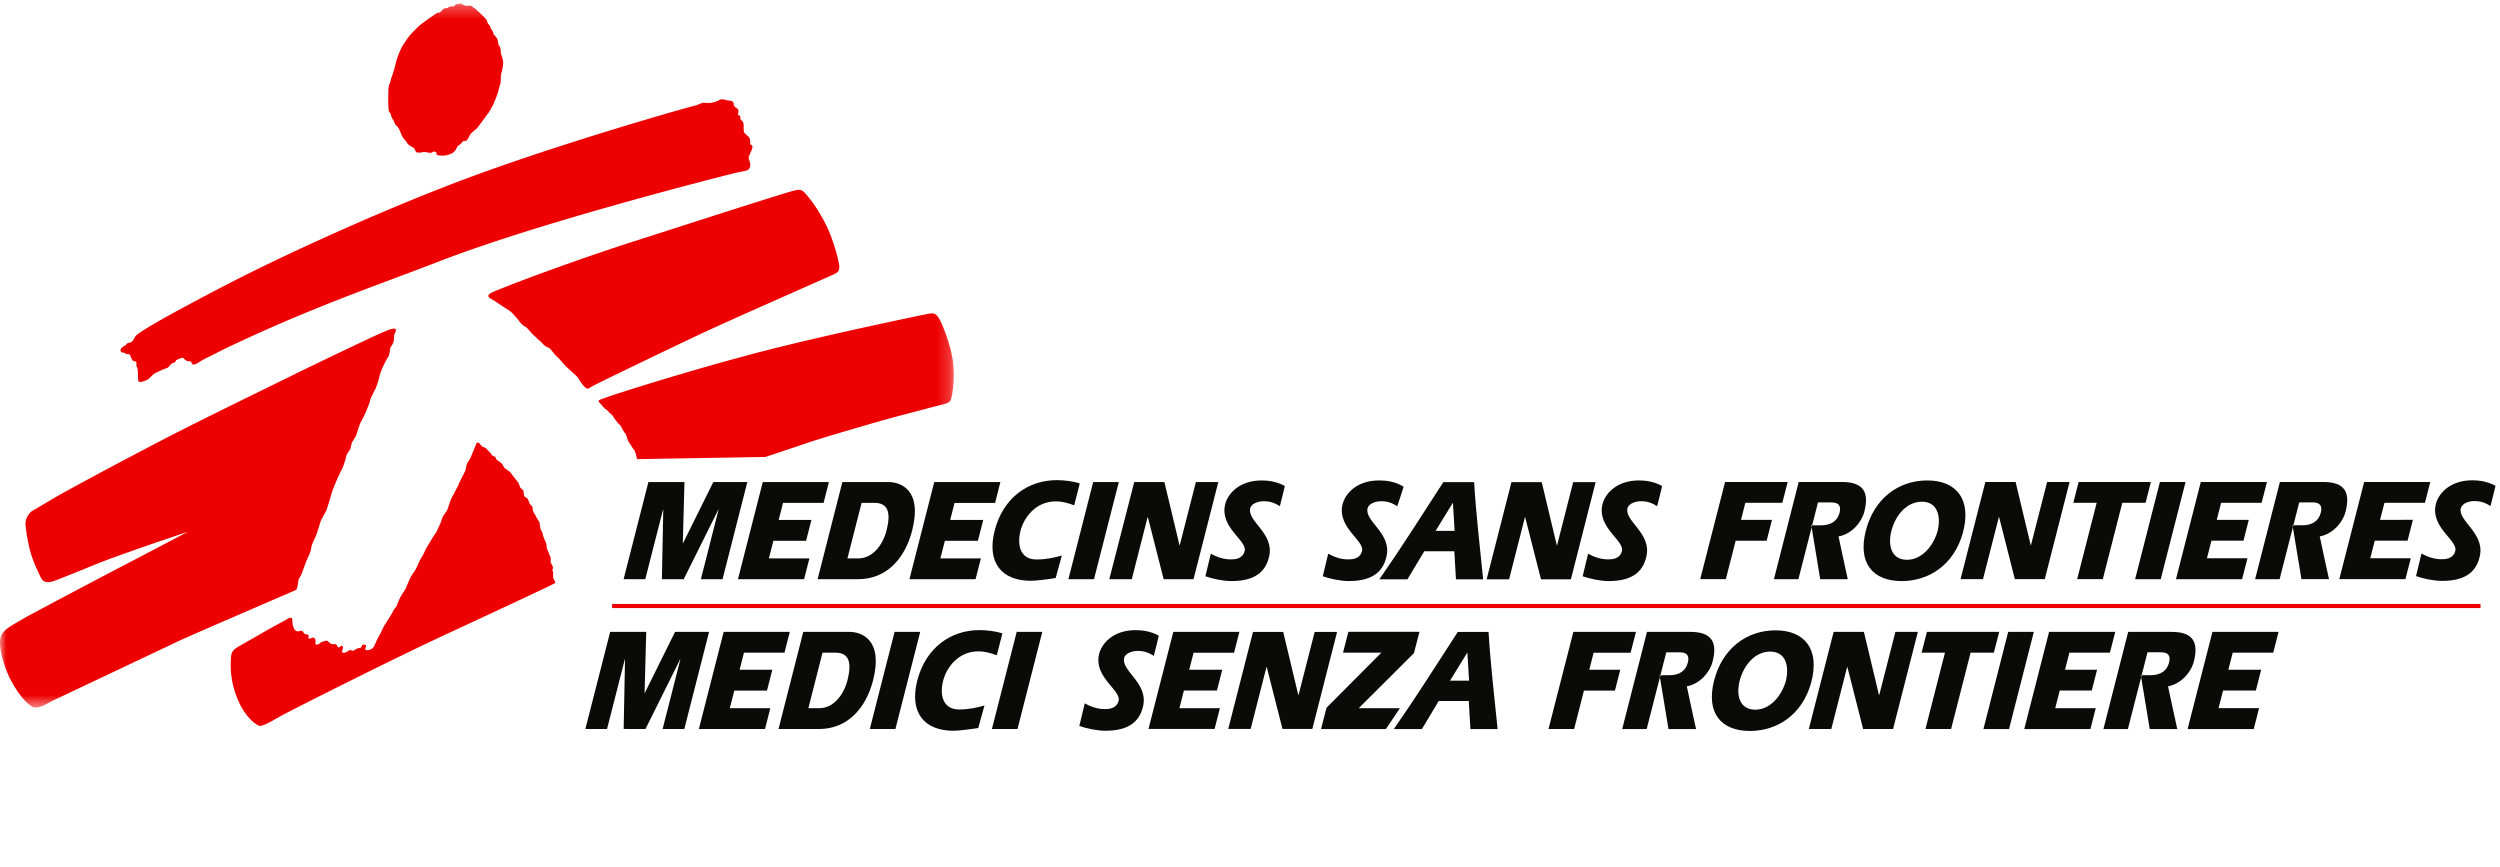 <svg xmlns="http://www.w3.org/2000/svg" xmlns:xlink="http://www.w3.org/1999/xlink" width="196" height="68"><defs><path id="a" d="M0 .288h74.78v55.185H0z"></path></defs><g fill="none" fill-rule="evenodd"><path fill="#E00" fill-rule="nonzero" d="M47.988 47.671h146.485v-.323H47.988z"></path><path fill="#0A0B09" d="M123.338 37.799l-1.265 4.958h-.018l-1.184-4.958h-2.373l-1.945 7.621h1.76l1.241-4.87h.02l1.24 4.87h2.344l1.941-7.621h-1.761m-10.788 3.823l1.342-2.183h.019l.132 2.183h-1.492zm.608-3.823c-1.653 2.556-3.288 5.136-5.016 7.62h2.203l1.319-2.2h2.355l.129 2.2h2.133c-.254-2.531-.56-5.123-.71-7.62h-2.413zm14.438 2.048c.105-.401.687-.542.998-.55.594-.013.943.149 1.327.39 0 0 .384-1.509.392-1.584-.625-.35-1.307-.438-1.81-.438-1.79 0-2.72 1.072-2.892 1.975-.339 1.775 1.776 2.759 1.546 3.576-.17.61-.75.64-1.08.64-.565 0-1.098-.18-1.57-.448l-.426 1.772c.566.198 1.384.375 2.038.376 2.086.004 2.752-.94 2.97-1.98.377-1.78-1.745-2.742-1.493-3.729m-20.376 0c.1-.401.687-.542.997-.55.594-.013.943.149 1.328.39 0 0 .492-1.452.5-1.527-.665-.425-1.417-.495-1.919-.495-1.789 0-2.72 1.072-2.892 1.975-.338 1.775 1.775 2.759 1.546 3.576-.17.61-.752.64-1.081.64-.561 0-1.097-.18-1.568-.448l-.426 1.772c.564.198 1.386.375 2.036.376 2.089.004 2.752-.94 2.972-1.98.378-1.78-1.747-2.72-1.493-3.729m52.006 2.898h-.017l-1.184-4.956h-2.373l-1.944 7.616h1.76l1.244-4.867h.017l1.236 4.867h2.346l1.944-7.616h-1.761l-1.268 4.956m-22.392-3.324h2.9l.422-1.634h-4.909l-1.95 7.618h2.01l.77-3.014h2.43l.416-1.634h-2.428l.34-1.336m31.797-1.634h-5.667l-.418 1.631h1.833l-1.53 5.984h2.011l1.529-5.984h1.822l.42-1.63m.706-.001l-1.944 7.621h2.008l1.946-7.62h-2.01m6.552 4.6l.415-1.632h-2.511l.342-1.338h3.176l.419-1.63h-5.188l-1.947 7.62h5.186l.42-1.64h-3.177l.353-1.38h2.511m12.865 0l.418-1.634-2.574.002.343-1.338h3.176l.418-1.63h-5.185l-1.948 7.618h5.186l.418-1.639h-3.176l.353-1.379h2.57m-36.837-.783c-.33 1.212-1.258 2.282-2.402 2.282-1.214 0-1.528-1.096-1.227-2.269.298-1.178 1.175-2.285 2.39-2.285 1.17 0 1.52 1.047 1.239 2.272zm-.815-3.939c-2.267 0-4.176 1.417-4.82 3.939-.648 2.534.54 3.951 2.81 3.951 2.133 0 4.075-1.257 4.784-3.732.745-2.682-.505-4.158-2.774-4.158zm41.831 2.168c.112-.397.686-.543.997-.549.594-.014.943.15 1.326.388 0 0 .386-1.506.395-1.582-.627-.35-1.309-.437-1.812-.437-1.787 0-2.72 1.07-2.892 1.973-.336 1.776 1.776 2.759 1.546 3.577-.171.61-.749.64-1.082.64-.56 0-1.096-.181-1.565-.447l-.428 1.77c.563.198 1.385.375 2.036.376 2.088.005 2.754-.938 2.972-1.98.378-1.78-1.769-2.76-1.493-3.729m-48.79 2.225c1.017-.186 1.806-1.09 2.023-1.949.387-1.507-.058-2.319-1.74-2.323h-3.406l-1.943 7.621h1.92l1.535-6.018h.986c.29 0 .909 0 .703.81-.153.603-.62 1-1.502.986h-.055l-.656.001.698 4.221h2.161s-.7-3.188-.724-3.349m37.728-.003c1.016-.187 1.807-1.092 2.025-1.95.386-1.507-.06-2.319-1.743-2.319h-3.407l-1.943 7.62h1.92l1.538-6.02h.986c.287 0 .91 0 .702.811-.153.6-.617 1-1.5.985h-.713l.7 4.223h2.16s-.701-3.19-.726-3.35M76.485 45.407l.417-1.63h-3.176l.353-1.38h2.59l.416-1.632h-2.59l.342-1.337h3.177l.416-1.634-5.185-.001-1.944 7.614h5.184m-13.444.001l.417-1.631h-3.176l.352-1.38h2.564l.417-1.634H61.05l.341-1.338h3.178l.416-1.631h-5.184l-1.945 7.614h5.185m17.786.126c.365 0 1.37-.119 1.939-.217l.483-1.762c-.592.161-1.201.308-1.995.308-1.236 0-1.545-1.093-1.24-2.27.262-1.018 1.188-2.284 2.754-2.284.52 0 .99.137 1.449.308l.436-1.711c-.472-.175-1.233-.264-1.793-.264-2.291 0-4.221 1.416-4.874 3.938-.651 2.536.55 3.954 2.84 3.954m4.944-.126l1.945-7.615h-2.01l-1.942 7.615h2.008M51.98 39.964H52l-.108 5.443 1.712.003 2.714-5.458h.018l-1.388 5.456h1.7l1.942-7.612h-2.668l-2.37 4.783h-.019l.129-4.783h-2.828l-1.944 7.612h1.7l1.39-5.444m36.752 5.443l1.24-4.861h.021l1.237 4.862h2.343l1.943-7.614h-1.759l-1.266 4.955h-.017l-1.184-4.955-2.366-.001-1.954 7.614h1.762m-19.229-3.813c-.287 1.119-1.082 2.182-2.193 2.182h-.87l1.11-4.352h1.004c1.071 0 1.312.756.95 2.17zm2.01 0c.822-3.22-.923-3.801-1.861-3.801h-3.61L64.1 45.41h3.185c2.202-.003 3.662-1.6 4.228-3.816zm26.504-1.747c.103-.401.688-.542.997-.55.593-.012.944.149 1.327.388 0 0 .383-1.505.392-1.582-.623-.351-1.307-.437-1.809-.437-1.79 0-2.72 1.072-2.894 1.974-.336 1.775 1.778 2.759 1.548 3.576-.171.611-.75.64-1.081.64-.563 0-1.098-.18-1.569-.447l-.426 1.77c.563.199 1.385.376 2.038.377 2.087.004 2.75-.94 2.97-1.978.378-1.784-1.75-2.727-1.493-3.731"></path><path d="M20.556 49.626c.557-.328 1.808-.996 1.958-1.087.239-.143.382-.124.39-.05.03.283.021.882.384 1.004.104.034.375-.093.424-.02.132.196.14.16.175.218.042.071.223.03.262.067.1.091-.007.211.051.276.094.1.27-.065.358-.046.162.032.202.214.176.331-.046.193.073.34.388.079.165-.138.176-.067.317-.138.085-.042.225-.037.284.023.06.058.155.163.244.196.131.048.272-.002.352.032.124.049.127.228.232.243.103.015.21-.187.277-.125.188.177-.159.483.081.55.13.036.183-.067.287-.083.104-.015.165-.139.255-.139.089 0 .156.106.268.045.093-.05.167-.088.253-.14.127-.075.258-.038.332-.098.088-.072.02-.268.283-.22.27.051-.043.298.076.399.09.077.314.002.386-.022.147-.049.28-.227.33-.351.06-.15.284-.643.373-.775.09-.136.314-.658.432-.838.12-.177.598-.94.643-1.058.044-.12.216-.284.26-.374.046-.09.143-.388.262-.628.12-.237.447-.715.478-.804.03-.09.282-.672.373-.851.089-.179.403-.59.478-.784.075-.194.282-.605.282-.605l.224-.372s.075-.165.18-.388c.105-.224.418-.702.508-.866a6.52 6.52 0 0 1 .342-.508l.195-.432.149-.328s.12-.388.18-.493c.058-.104.267-.358.328-.492.06-.136.238-.733.328-.91.09-.18.522-.955.568-1.106.043-.148.491-.955.537-1.118.044-.165.06-.389.118-.494.06-.103.24-.373.27-.448.028-.074.327-.79.372-.895.045-.104.075-.299.195-.299.119 0 .204.13.283.24.09.127.269.104.374.208.104.105.446.479.463.538.013.06.207.075.252.134.045.06.076.21.135.24.06.029.359.237.417.327.06.09.135.27.21.328.074.06.417.27.461.36.045.088.538.685.598.79.06.104.105.283.148.359.046.074.224.179.24.253.014.075.03.344.075.418.044.075.253.164.283.24.03.073.12.357.165.402.045.044.133.105.163.163.03.06.061.39.105.448.044.06.194.314.238.419.046.103.196.298.225.372.029.074.044.375.074.477.03.105.165.329.18.39.015.059.045.238.045.238l.119.284s.134.282.134.388c0 .104.03.223.045.297.015.076.134.268.134.328 0 .061.164.404.164.404s-.03.299 0 .374c.03.074.164.282.164.357 0 .075-.044.27-.044.27l.075.12s-.045.163-.015.222c.03.06-.03.195.015.24.044.044.164.36.164.36-.09.105-6.317 2.984-8.985 4.228-3.846 1.795-11.84 5.804-12.69 6.296-.85.492-1.387.776-1.593.67-.473-.243-1.241-.926-1.767-2.388a6.836 6.836 0 0 1-.41-2.773c.03-.395-.001-.69.596-1.034.208-.12 1.305-.737 1.862-1.065M9.485 27.579c.031.067.163.052.257.077.054.014.152.108.214.115.062.007.15-.023.18 0 .1.074.08.173.14.262.06.09.089.24.178.27.09.03.21.015.24.104.03.09-.037.228.03.343.169.294.022 1.118.17 1.18.15.06.6-.086.755-.224.159-.144.385-.394.507-.448.232-.105.681-.345.896-.388.214-.044.325-.4.536-.418.213-.02.135-.187.285-.246.148-.06.43-.213.519-.124.04.04.124.156.262.209.164.063.338-.019.368.16.044.268.448.03.448.03s.496-.322.704-.41c.209-.09.765-.38.765-.38s.439-.227.62-.314c6.725-3.23 12.026-5.01 16.895-6.895 7.58-2.936 20.697-6.302 23.191-6.925.262-.066.844-.155.916-.197.071-.042.19-.071.249-.311.06-.238-.12-.566-.12-.686 0-.12.269-.597.299-.807.03-.208-.18-.237-.18-.237s.028-.26-.03-.448c-.054-.19-.388-.36-.446-.509-.06-.148 0-.596-.06-.745-.059-.15-.24-.27-.24-.27s.044-.078 0-.208c-.04-.13-.178-.12-.178-.12s.054-.284.03-.387c-.024-.105-.179-.18-.179-.18s-.18-.12-.18-.238c0-.12-.03-.21-.118-.268-.09-.06-.36-.06-.449-.09-.09-.03-.298-.09-.447-.06-.15.03-.209.15-.628.238-.417.09-.596 0-.774.031-.181.03-.387.153-.598.207-2.03.53-11.342 3.24-18.208 5.822-6.381 2.4-13.988 5.859-18.626 8.268-3.509 1.823-5.386 2.878-6.161 3.36-.4.247-.842.54-.907.656-.105.181-.228.458-.457.491-.282.04-.243.195-.332.217-.105.025-.226.14-.314.224-.088.084-.053.201-.022.269m28.99-4.165c-.31-.186-.203-.36.157-.514 2.221-.95 7.83-2.95 11.043-3.97 2.746-.871 10.328-3.34 12.443-3.95.506-.144.712-.139.937.1.571.607 1.129 1.427 1.653 2.444.485.938.902 2.296 1.067 3.149.12.624-.167.731-.507.883-2.347 1.05-8.137 3.586-10.545 4.723-2.352 1.112-6.656 3.18-8.114 3.914-.616.31-.514.437-.932-.04-.127-.143-.33-.477-.387-.567-.06-.09-.867-.807-.957-.896-.089-.09-.537-.627-.655-.716-.122-.09-.509-.627-.628-.687-.12-.059-.322-.156-.41-.245-.09-.09-.247-.278-.336-.336-.09-.06-.292-.27-.292-.27l-.275-.253-.24-.27s-.208-.267-.357-.326c-.15-.06-.358-.299-.418-.39-.06-.087-.537-.685-.777-.835a25.594 25.594 0 0 1-.932-.612c-.12-.089-.28-.182-.538-.336" fill="#E00"></path><mask id="b" fill="#fff"><use xlink:href="#a"></use></mask><path d="M47.019 31.592c-.231-.23.064-.263.329-.365.979-.378 6.821-2.206 11.908-3.545 5.068-1.333 12.404-2.854 13.492-3.075.46-.094.634-.023.867.352.27.434.83 1.88 1.045 3.045.274 1.478.012 2.986-.12 3.344-.11.298-.524.32-1.512.587-.593.163-3.122.813-4.159 1.113-1.192.347-4.356 1.262-5.522 1.66a482.58 482.58 0 0 1-3.34 1.117l-10.062.171s-.15-.678-.238-.74c-.09-.059-.24-.387-.33-.477-.087-.09-.208-.418-.208-.418s-.09-.357-.18-.418c-.089-.059-.305-.574-.395-.634-.09-.06-.292-.32-.38-.44-.09-.119-.142-.269-.29-.387-.15-.12-.336-.36-.456-.418-.12-.06-.22-.244-.45-.472M34.85 12.194c-.287.01-.538.007-.606-.078-.038-.05.003-.13-.067-.19-.072-.064-.212-.046-.257-.011-.045.033-.033.033-.134.067-.101.033-.482-.102-.616-.057-.134.045-.42.059-.515.012-.098-.048-.113-.31-.28-.381-.088-.038-.37-.19-.458-.347-.091-.157-.326-.39-.375-.501a9.126 9.126 0 0 1-.164-.383 1.764 1.764 0 0 0-.177-.347c-.057-.068-.133-.126-.191-.19-.06-.064-.109-.277-.168-.37-.03-.047-.1-.141-.135-.212-.035-.071-.033-.154-.067-.236-.034-.082-.134-.2-.157-.279-.022-.079-.055-.605-.045-1.007.012-.404.002-.76.045-.93.042-.162.124-.313.157-.481.034-.168.246-.716.303-.973.055-.258.19-.74.258-.908.066-.167.245-.615.335-.76.089-.147.425-.65.56-.818.133-.168.75-.783.895-.895a22.955 22.955 0 0 1 1.23-.873c.104-.065.27-.068.27-.068l.145-.146s.08-.089.156-.145c.08-.055.27-.055.27-.055s.217-.17.447-.124c.101.021.169-.156.258-.178.09-.023.414-.067.458-.023.046.045.102.1.281.135.179.033.334-.01.403.01.092.026.19.146.257.167.067.024.884.777.996.964.038.065.049.187.068.224.033.064.174.15.223.358.038.164.203.214.224.448.012.141.274.258.347.548.018.07.053.354.075.398.023.045.083.06.116.161.032.101.055.248.045.37-.013.124.211.583.19.862a3.82 3.82 0 0 1-.146.796c-.068.211-.022.614-.068.783-.044.167-.167.57-.19.693-.022.124-.369.974-.424 1.064-.057.089-.254.473-.343.584-.09.112-.779 1.073-.901 1.198-.124.122-.432.353-.492.445-.082.127-.148.275-.234.415-.138.22-.323.057-.415.212-.125.211-.362.268-.403.392a1.023 1.023 0 0 1-.29.414c-.167.138-.519.24-.695.246M14.746 41.682s-2.945.994-4.12 1.411c-1.115.397-2.334.827-3.157 1.164-.996.406-2.759 1.124-3.178 1.27-.656.23-.934.094-1.114-.296-.18-.387-.602-1.2-.842-2.154-.238-.955-.325-1.747-.338-2.041-.014-.296.23-.82.589-1.017.361-.198 1.215-.72 1.902-1.116 1.312-.754 5.834-3.166 8.527-4.558 2.851-1.476 7.35-3.655 9.766-4.849 2.42-1.194 6.389-3.075 6.868-3.283.476-.209.983-.448 1.222-.448s.15.12.15.209c0 .09-.082.127-.112.306s-.008.38-.067.561c-.06.178-.217.349-.246.468-.03.12-.054.546-.173.695-.118.149-.543.978-.634 1.365-.089.388-.29 1.023-.38 1.171-.09.15-.373.71-.404.89-.028.178-.223.604-.283.783-.06.178-.417.844-.476.962-.061.12-.3.918-.36 1.037-.059.12-.298.478-.298.478l-.12.507s-.327.479-.327.568c0 .09-.24.896-.358 1.075-.12.178-.688 1.462-.807 1.91-.12.447-.329 1.104-.388 1.253-.06.149-.387.686-.447.866-.06.18-.329 1.074-.418 1.253-.09.18-.329.687-.329.866 0 .18-.178.568-.328.895-.149.328-.328.896-.418 1.106-.09.207-.21.353-.24.474-.029.119-.058.45-.089.54-.03.09-.09.239-.09.239-.148.071-8.178 3.522-9.312 4.059-1.135.537-9.282 4.398-9.79 4.637-.507.239-1.183.759-1.671.427-.646-.44-1.258-1.356-1.673-2.169-.345-.678-.72-1.81-.776-2.626-.069-1.028.361-1.217 1.869-2.092.74-.428 6.602-3.519 8.482-4.493.533-.274 4.388-2.303 4.388-2.303" fill="#E00" mask="url(#b)"></path><path fill="#0A0B09" d="M147.331 54.497h-.017l-1.184-4.956h-2.373l-1.945 7.615h1.761l1.244-4.866h.017l1.236 4.866h2.346l1.944-7.615h-1.762l-1.267 4.956m-22.392-3.324h2.9l.422-1.635h-4.909l-1.95 7.618h2.01l.77-3.014h2.43l.416-1.633H124.6l.339-1.336m31.798-1.633h-5.667l-.418 1.63h1.833l-1.53 5.984h2.011l1.528-5.984h1.823l.42-1.63m.705 0l-1.943 7.62h2.008l1.945-7.62h-2.01m6.552 4.6l.416-1.633h-2.511l.341-1.337h3.177l.419-1.63h-5.188l-1.947 7.62h5.186l.42-1.64h-3.177l.353-1.38h2.511m12.865 0l.418-1.634-2.574.001.343-1.337h3.176l.418-1.63h-5.185l-1.948 7.618h5.186l.418-1.64h-3.177l.353-1.378h2.572m-36.839-.784c-.329 1.213-1.257 2.283-2.401 2.283-1.214 0-1.528-1.096-1.228-2.27.299-1.177 1.176-2.285 2.392-2.285 1.168 0 1.52 1.047 1.237 2.272zm-.814-3.938c-2.267 0-4.177 1.417-4.821 3.938-.648 2.535.54 3.952 2.81 3.952 2.134 0 4.076-1.257 4.785-3.732.744-2.682-.505-4.158-2.774-4.158zm-6.959 4.392c1.016-.186 1.806-1.09 2.023-1.948.387-1.507-.058-2.319-1.74-2.323h-3.406l-1.944 7.62h1.92l1.536-6.017h.986c.289 0 .909 0 .703.81-.153.603-.62 1-1.502.985h-.055l-.656.002.698 4.22h2.161s-.7-3.187-.724-3.348m37.728-.004c1.016-.186 1.807-1.091 2.025-1.949.385-1.507-.06-2.319-1.743-2.319h-3.407l-1.943 7.62h1.92l1.538-6.02h.986c.287 0 .909 0 .702.81-.153.602-.617 1-1.501.986h-.712l.7 4.223h2.16s-.701-3.19-.726-3.35m-68.169.684h-.017l-1.183-4.949h-2.37l-1.94 7.605h1.757l1.242-4.858h.018l1.234 4.858h2.342l1.94-7.605h-1.757l-1.266 4.949m-41.828 2.661l.416-1.631h-3.176l.353-1.381h2.564l.417-1.633h-2.566l.341-1.338h3.178l.417-1.632h-5.184l-1.946 7.615h5.186m14.783.139c.365 0 1.369-.12 1.938-.217l.484-1.763c-.593.162-1.201.309-1.995.309-1.236 0-1.545-1.093-1.24-2.27.261-1.018 1.188-2.285 2.754-2.285.52 0 .99.138 1.449.308l.436-1.71c-.472-.176-1.233-.264-1.793-.264-2.291 0-4.221 1.416-4.874 3.939-.651 2.535.55 3.953 2.84 3.953m-4.558-.138l1.945-7.616h-2.01l-1.943 7.616h2.008m-21.218-5.447h.019l-.107 5.443 1.712.003 2.714-5.459h.019l-1.39 5.457h1.702l1.94-7.612h-2.667l-2.37 4.783h-.019l.129-4.783h-2.828l-1.944 7.612h1.7l1.39-5.444m17.457 1.632c-.288 1.118-1.084 2.182-2.195 2.182h-.869l1.11-4.353h1.004c1.07 0 1.311.756.95 2.17zm2.01 0c.82-3.22-.925-3.802-1.863-3.802h-3.609l-1.943 7.617h3.186c2.201-.002 3.661-1.6 4.228-3.815zm11.26-3.801l-1.944 7.616h2.007l1.944-7.616H79.71m8.424 2.043c.103-.4.688-.542.997-.549.593-.012.944.149 1.327.387 0 0 .384-1.505.393-1.581-.623-.352-1.308-.437-1.81-.437-1.79 0-2.72 1.072-2.894 1.974-.336 1.775 1.778 2.758 1.549 3.576-.172.611-.751.64-1.082.64-.563 0-1.098-.181-1.568-.447l-.427 1.77c.563.198 1.386.375 2.038.377 2.087.003 2.75-.94 2.971-1.979.378-1.783-1.75-2.727-1.494-3.73m7.09 5.567l.416-1.629h-3.174l.352-1.38h2.59l.415-1.631h-2.588l.341-1.335h3.175l.416-1.634h-5.18l-1.945 7.609h5.182m18.46-3.787l1.34-2.181h.019l.133 2.181h-1.492zm.607-3.82c-1.651 2.553-3.285 5.132-5.013 7.615h2.2l1.319-2.199h2.355l.128 2.2h2.132c-.255-2.53-.56-5.121-.71-7.616h-2.41zm-8.579-.007h5.572l-.428 1.668-4.33 4.32h3.227l-1.098 1.634h-5.085l.428-1.669 4.301-4.32h-3.006l.419-1.633"></path></g></svg>